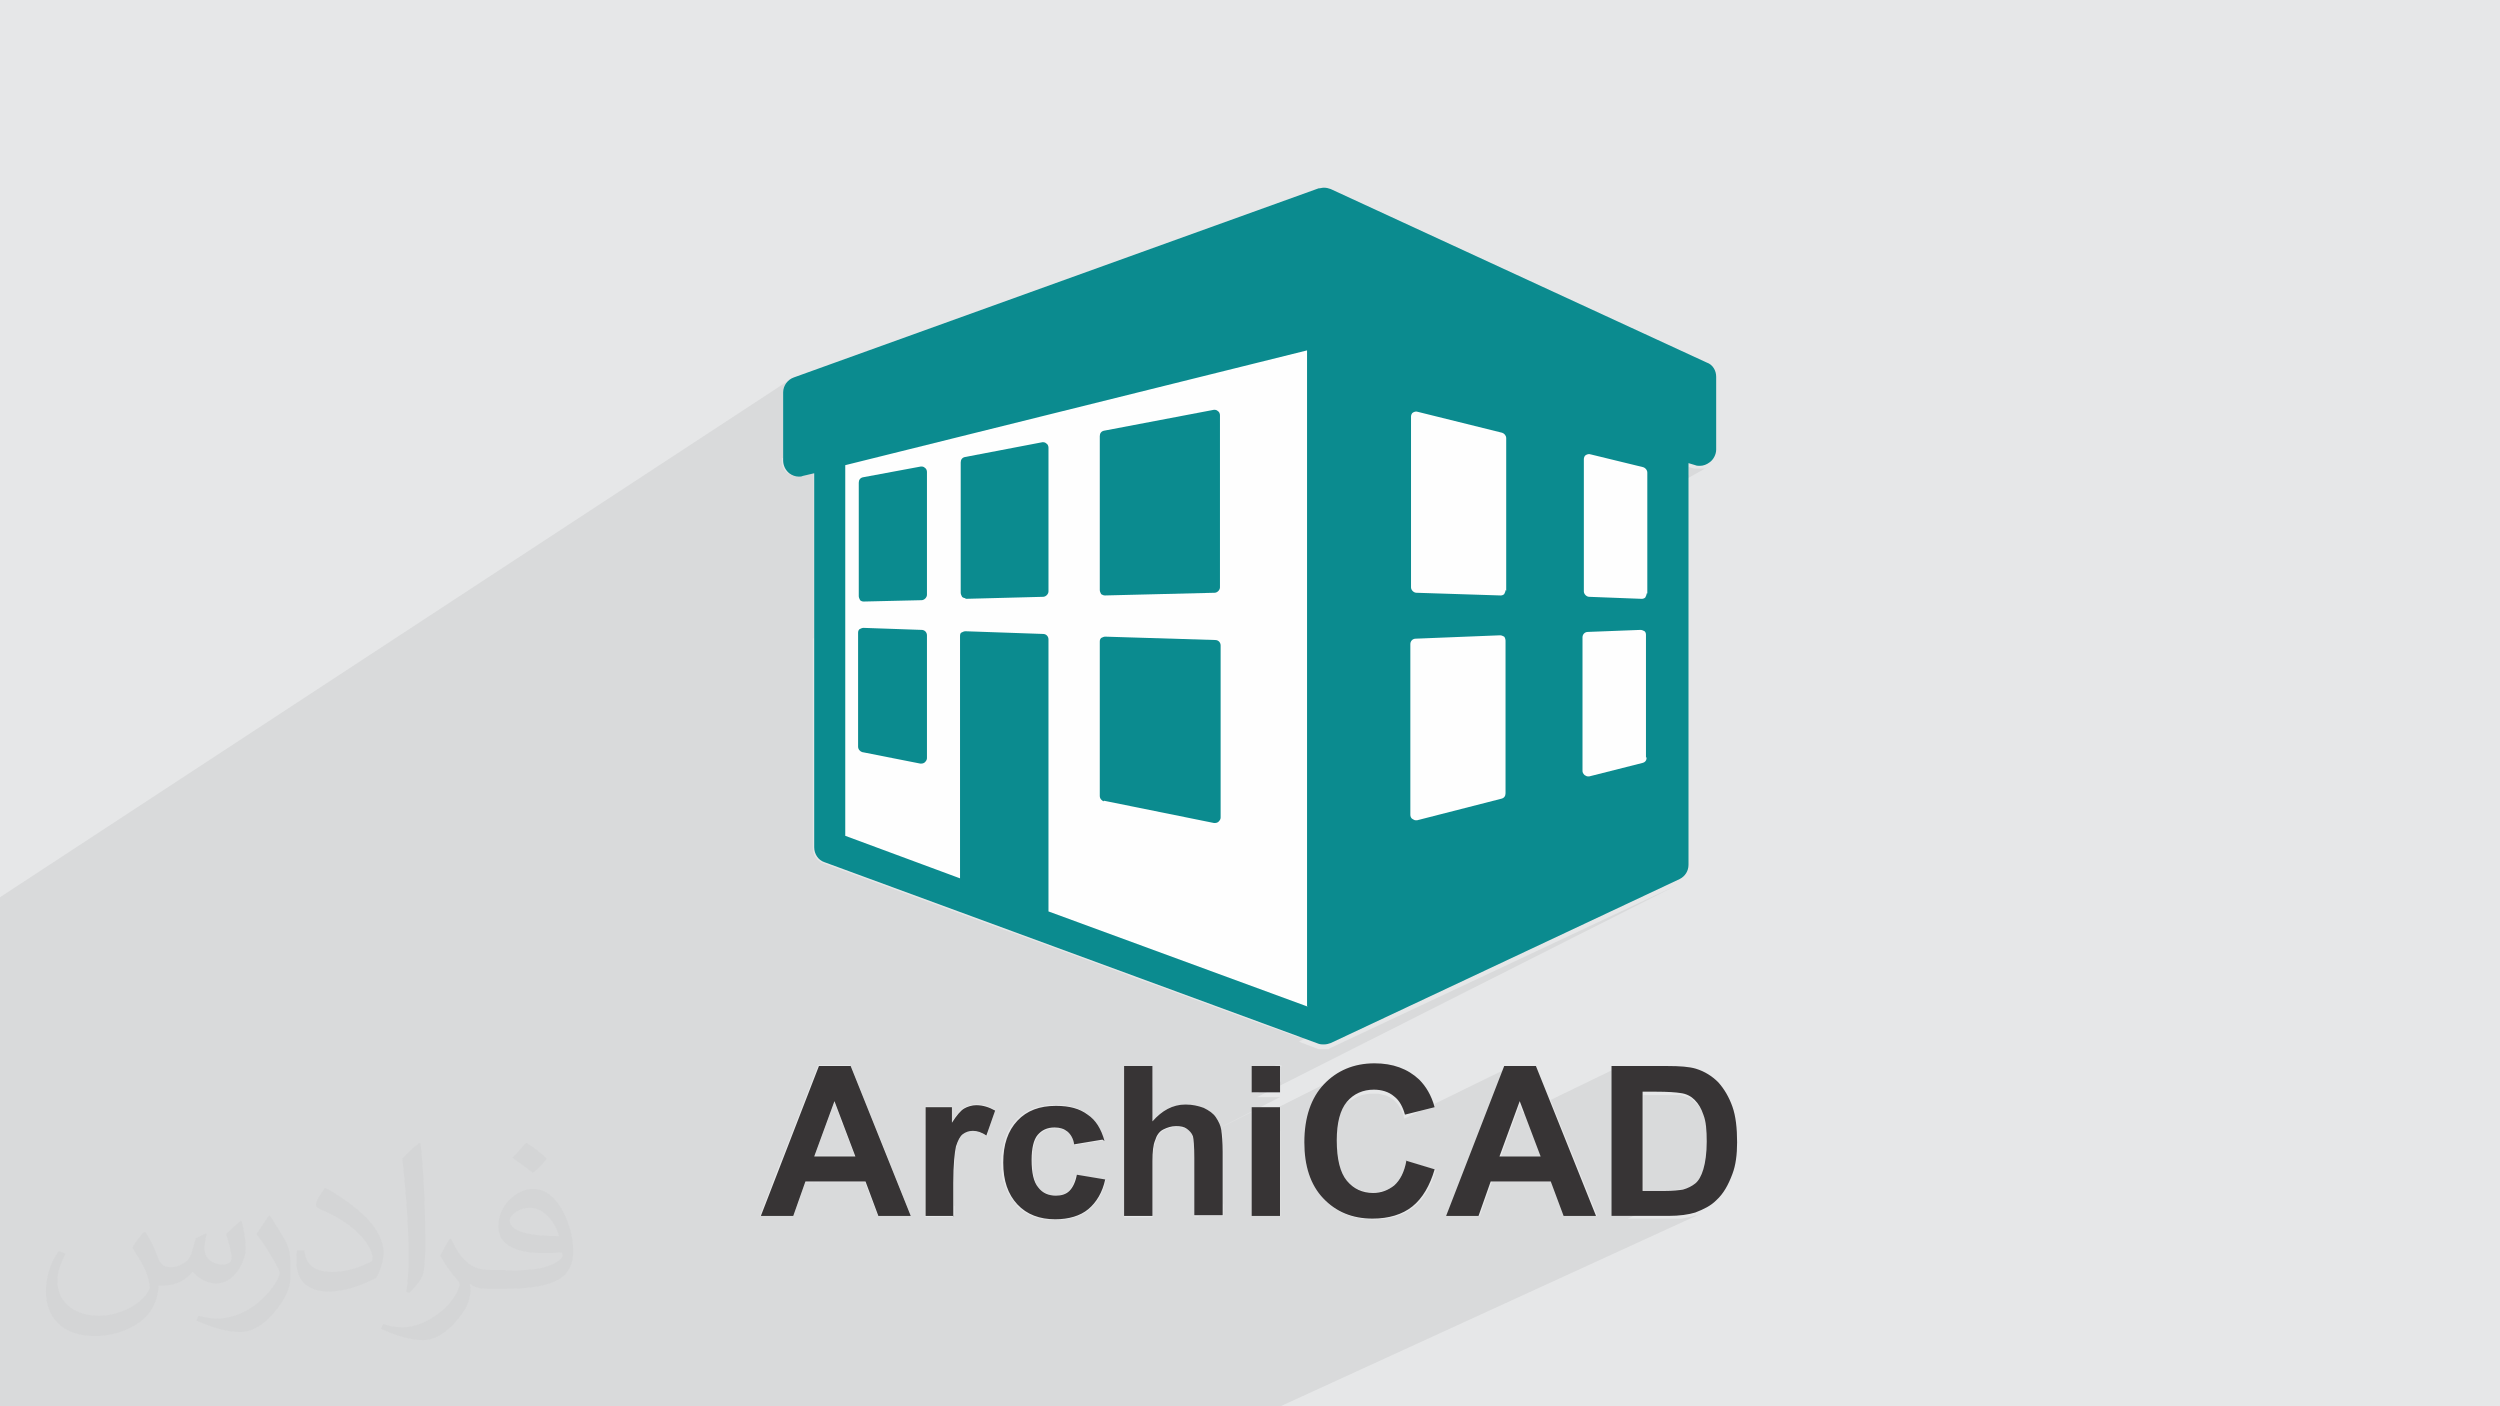 <?xml version="1.0" encoding="UTF-8"?>
<!DOCTYPE svg PUBLIC "-//W3C//DTD SVG 1.1//EN" "http://www.w3.org/Graphics/SVG/1.1/DTD/svg11.dtd">
<!-- Creator: CorelDRAW 2017 -->
<svg xmlns="http://www.w3.org/2000/svg" xml:space="preserve" width="3.703in" height="2.083in" version="1.1" style="shape-rendering:geometricPrecision; text-rendering:geometricPrecision; image-rendering:optimizeQuality; fill-rule:evenodd; clip-rule:evenodd"
viewBox="0 0 3703 2083"
 xmlns:xlink="http://www.w3.org/1999/xlink">
 <defs>
  <style type="text/css">
   <![CDATA[
    .fil3 {fill:#FEFEFE}
    .fil5 {fill:#0B8B8F}
    .fil0 {fill:#E6E7E8}
    .fil4 {fill:#373435;fill-rule:nonzero}
    .fil2 {fill:#373435;fill-opacity:0.031}
    .fil1 {fill:#373435;fill-opacity:0.078}
   ]]>
  </style>
 </defs>
 <g id="Layer_x0020_1">
  <polygon class="fil0" points="0,0 3704,0 3704,2083 0,2083 "/>
  <path class="fil1" d="M0 1340l0 -11 1169 -766 -3 2 -2 3 -2 3 -1 3 -1 4 0 4 0 97 74 -48 -3 72 21 -14 0 32 22 -14 1 -1 1 0 86 -16 1 0 1 0 1 0 1 0 1 0 1 0 1 0 1 1 1 1 1 1 0 1 0 1 0 1 0 1 0 1 0 1 0 14 54 -34 1 -1 1 0 115 -22 1 0 1 0 1 0 1 0 1 0 1 0 1 0 1 1 1 1 1 1 0 1 0 1 0 1 0 1 0 1 0 1 0 24 79 -49 1 -1 1 0 105 -20 311 -190 0 7 -1 9 -1 10 -1 10 -1 10 -2 10 -2 8 -2 6 -8 22 -7 24 -6 26 -6 28 -5 29 -4 30 -1 6 89 -53 -1 1 -1 1 -1 1 -1 1 0 1 0 1 0 1 0 1 0 1 0 205 260 -149 -1 1 -1 1 -1 1 -1 1 0 1 0 1 0 1 0 1 0 1 0 93 155 -87 10 3 1 0 1 0 1 0 1 0 1 0 1 0 1 0 1 0 2 0 2 0 2 0 2 0 2 -1 2 -1 -183 103 0 86 0 2 0 1 1 1 1 1 1 1 1 1 1 0 2 0 78 3 0 0 0 0 0 0 0 0 1 0 1 0 1 0 1 0 1 0 -346 189 0 4 261 -142 -1 1 -1 1 -1 1 -1 1 0 1 0 2 0 198 0 1 0 1 0 1 0 1 0 1 1 1 1 1 1 1 1 0 1 0 1 0 1 0 1 0 1 0 1 0 1 0 0 0 0 0 0 0 0 0 0 0 0 0 0 0 0 0 79 -20 1 0 -334 175 13 11 15 10 16 7 17 3 13 1 15 0 16 -1 17 -3 18 -4 19 -6 20 -8 20 -10 -392 202 43 15 -30 16 29 11 1 0 1 0 1 0 1 0 1 0 1 0 1 0 1 0 1 0 1 0 1 0 1 0 1 0 1 0 1 0 1 -1 517 -243 -624 315 34 0 -130 66 0 0 0 0 88 -44 0 13 131 -66 -9 5 -8 6 -7 7 -7 8 -6 9 -5 10 -4 10 -3 11 0 2 76 -38 5 -2 5 -1 6 -1 6 0 4 0 4 0 4 1 4 1 4 1 4 2 3 2 3 2 3 3 3 3 2 3 2 3 2 4 2 4 1 4 1 4 2 -1 145 -71 -30 78 54 -26 5 12 132 -64 0 59 45 -22 20 0 7 0 6 0 5 0 5 0 4 0 4 0 3 0 3 0 3 1 3 1 3 1 3 1 3 1 2 2 2 2 2 2 2 2 2 2 2 2 2 3 2 3 1 3 1 3 1 3 1 4 1 4 1 4 1 5 0 5 0 6 0 6 0 6 0 6 0 6 0 6 0 5 -1 5 -1 5 -1 4 -1 4 -1 4 -1 3 -1 3 -1 3 -2 3 -2 2 -2 2 -2 2 -2 2 -2 1 -2 1 -2 1 -2 1 -91 42 63 0 6 0 6 0 5 0 5 -1 5 -1 4 -1 4 -1 4 -1 5 -2 5 -2 -633 290 -88 0 -20 0 -23 0 -46 0 -119 0 0 0 -45 0 -38 0 -4 0 -28 0 -19 0 -71 0 -41 0 -15 0 -12 0 -4 0 -40 0 -41 0 -13 0 -20 0 -1 0 -6 0 -58 0 -40 0 -19 0 -50 0 -31 0 -23 0 -1 0 -23 0 -8 0 -7 0 -19 0 -1 0 -4 0 -5 0 -10 0 -19 0 -12 0 0 0 -6 0 -2 0 -5 0 -20 0 -13 0 -21 0 -11 0 -2 0 -32 0 -1 0 -59 0 -5 0 -8 0 -29 0 -8 0 -10 0 -19 0 0 0 -6 0 -19 0 -1 0 -7 0 -1 0 -7 0 -9 0 -3 0 0 0 -28 0 -8 0 0 0 -7 0 0 0 -48 0 -1 0 -7 0 -12 0 -56 0 -108 0 -26 0 -7 0 -29 0 0 0 -7 0 0 0 -148 0 -7 0 -33 0 -30 0 0 -90 0 -10 0 -3 0 -18 0 -5 0 -5 0 -26 0 0 0 0 0 -4 0 0 0 -23 0 -1 0 -36 0 -10 0 -46 0 -4 0 -12 0 -1 0 -24 0 -11 0 -38 0 -4 0 -1 0 -5 0 -1 0 0 0 -5 0 -20 0 -37 0 -1 0 -21 0 -7 0 -5 0 -42 0 -1 0 -12 0 -7 0 -5 0 -32 0 -1 0 -28 0 -16 0 -6 0 -3 0 -13 0 -21 0 -3 0 -85zm2439 -461l0 0zm0 243l0 0z"/>
  <g id="_1462378009536">
   <g>
    <polygon class="fil0" points="1958,1091 1482,1354 1288,1285 1960,901 "/>
    <polygon class="fil0" points="1960,901 1288,1285 1283,1283 1960,897 "/>
    <polygon class="fil0" points="1961,693 1216,1134 1216,1130 1961,689 "/>
    <polygon class="fil0" points="1959,991 1379,1317 1387,1320 1959,999 "/>
    <polygon class="fil0" points="1959,999 1387,1320 1392,1322 1959,1004 "/>
    <polygon class="fil0" points="1959,1004 1392,1322 1396,1323 1959,1007 "/>
    <polygon class="fil0" points="1551,1378 1957,1156 1956,1348 1759,1452 "/>
    <polygon class="fil0" points="1729,1441 1956,1321 1956,1321 1729,1441 "/>
    <polygon class="fil0" points="1696,1430 1956,1291 1956,1292 1697,1430 "/>
    <polygon class="fil0" points="1691,1428 1956,1287 1956,1291 1696,1430 "/>
    <polygon class="fil0" points="1683,1425 1956,1279 1956,1287 1691,1428 "/>
    <polygon class="fil0" points="1697,1430 1956,1292 1956,1326 1734,1443 "/>
    <polygon class="fil0" points="1958,1030 1419,1331 1419,1331 1958,1030 "/>
    <polygon class="fil0" points="1958,1030 1419,1331 1344,1305 1959,956 "/>
    <polygon class="fil0" points="1412,1329 1959,1023 1959,1028 1417,1331 "/>
    <polygon class="fil0" points="1959,956 1344,1305 1331,1300 1959,944 "/>
    <polygon class="fil0" points="1961,689 1216,1130 1216,1130 1961,689 "/>
    <polygon class="fil0" points="1547,1377 1957,1152 1957,1156 1551,1378 "/>
    <polygon class="fil0" points="1795,1465 1956,1380 1956,1381 1795,1465 "/>
    <polygon class="fil0" points="1772,1456 1956,1359 1956,1360 1772,1457 "/>
    <polygon class="fil0" points="1767,1455 1956,1355 1956,1359 1772,1456 "/>
    <polygon class="fil0" points="1759,1452 1956,1348 1956,1355 1767,1455 "/>
    <polygon class="fil0" points="1734,1443 1956,1326 1956,1326 1734,1443 "/>
    <polygon class="fil0" points="1958,1148 1542,1375 1541,1375 1958,1147 "/>
    <polygon class="fil0" points="1772,1457 1956,1360 1956,1380 1795,1465 "/>
    <polygon class="fil0" points="1958,1147 1541,1375 1541,1374 1958,1146 "/>
    <polygon class="fil0" points="1958,1102 1494,1358 1482,1354 1958,1091 "/>
    <polygon class="fil0" points="1958,1031 1420,1332 1419,1331 1958,1030 "/>
    <polygon class="fil0" points="1958,1146 1541,1374 1494,1358 1958,1102 "/>
    <polygon class="fil0" points="1960,897 1283,1283 1283,1283 1960,897 "/>
    <polygon class="fil0" points="1959,944 1331,1300 1211,1258 1216,1134 1961,693 "/>
    <polygon class="fil0" points="1417,1331 1959,1028 1956,1279 1683,1425 "/>
    <polygon class="fil0" points="1223,935 1939,496 1963,499 1955,1484 1911,1506 1211,1258 "/>
    <polygon class="fil0" points="1521,1368 1808,1211 1808,1211 1807,1212 1807,1213 1807,1214 1806,1215 1806,1215 1805,1216 1805,1217 1526,1369 "/>
    <polygon class="fil0" points="1222,971 1808,615 1808,870 1213,1217 "/>
    <polygon class="fil0" points="1216,1135 1546,939 1548,940 1549,940 1550,941 1551,942 1552,943 1553,944 1553,946 1554,947 1215,1147 "/>
    <polygon class="fil0" points="1254,1273 1808,955 1808,1211 1521,1368 "/>
    <polygon class="fil0" points="1242,1269 1800,947 1802,948 1803,948 1804,949 1805,950 1806,951 1807,952 1808,954 1808,955 1254,1273 "/>
    <polygon class="fil0" points="1213,1217 1808,870 1807,872 1807,873 1806,874 1805,876 1804,877 1212,1221 "/>
    <polygon class="fil0" points="1214,1189 1632,943 1633,943 1634,943 1634,942 1635,942 1636,942 1637,942 1214,1190 "/>
    <polygon class="fil0" points="1222,964 1805,609 1805,609 1806,610 1806,611 1807,611 1807,612 1807,613 1808,614 1808,615 1222,971 "/>
    <polygon class="fil0" points="1526,1369 1805,1217 1804,1217 1804,1217 1526,1369 "/>
    <polygon class="fil0" points="1222,958 1798,607 1799,607 1800,607 1801,607 1802,607 1803,607 1803,608 1804,608 1805,609 1222,964 "/>
    <polygon class="fil0" points="1522,1368 1554,1350 1937,1491 1910,1505 "/>
    <polygon class="fil0" points="1226,859 1551,658 1551,658 1552,659 1552,660 1553,660 1553,661 1553,662 1554,663 1554,664 1225,867 "/>
    <polygon class="fil0" points="1214,1190 1637,942 1800,947 1242,1269 1211,1258 "/>
    <polygon class="fil0" points="1215,1147 1554,947 1554,1350 1522,1368 1211,1258 "/>
    <polygon class="fil0" points="1225,892 1635,639 1798,607 1222,958 "/>
    <polygon class="fil0" points="1217,1260 1252,1239 1423,1302 1389,1321 "/>
    <polygon class="fil0" points="1212,1221 1369,1130 1369,1130 1368,1130 1212,1221 "/>
    <polygon class="fil0" points="1226,853 1544,656 1545,656 1546,656 1547,656 1548,656 1549,656 1549,657 1550,657 1551,658 1226,859 "/>
    <polygon class="fil0" points="1228,804 1429,678 1544,656 1226,853 "/>
    <polygon class="fil0" points="1229,781 1369,693 1370,693 1371,694 1371,695 1372,695 1372,696 1372,697 1372,698 1372,699 1228,789 "/>
    <polygon class="fil0" points="1229,775 1363,691 1364,691 1365,691 1366,691 1366,691 1367,691 1368,692 1369,692 1369,693 1229,781 "/>
    <polygon class="fil0" points="1230,737 1277,707 1363,691 1229,775 "/>
    <polygon class="fil0" points="1230,736 1275,708 1276,708 1277,707 1230,737 "/>
    <polygon class="fil0" points="1225,891 1632,640 1634,639 1635,639 1225,892 "/>
    <polygon class="fil0" points="1225,867 1554,664 1554,876 1218,1077 "/>
    <polygon class="fil0" points="1228,803 1426,679 1428,679 1429,678 1228,804 "/>
    <polygon class="fil0" points="1228,789 1372,699 1372,881 1222,972 "/>
    <polygon class="fil0" points="1222,972 1372,881 1372,882 1372,884 1371,885 1370,886 1369,887 1221,977 "/>
    <polygon class="fil0" points="1222,964 1275,932 1275,932 1276,931 1277,931 1277,931 1278,931 1279,931 1222,966 "/>
    <polygon class="fil0" points="1213,1217 1372,1124 1372,1124 1372,1125 1372,1126 1372,1127 1371,1128 1371,1128 1370,1129 1369,1130 1212,1221 "/>
    <polygon class="fil0" points="1220,1021 1365,934 1366,934 1368,934 1369,935 1370,936 1371,937 1372,938 1372,940 1372,941 1219,1034 "/>
    <polygon class="fil0" points="1222,966 1279,931 1365,934 1220,1021 "/>
    <polygon class="fil0" points="1218,1061 1426,937 1427,936 1428,936 1428,936 1429,936 1430,936 1431,936 1218,1063 "/>
    <polygon class="fil0" points="1218,1077 1554,876 1553,878 1553,879 1552,881 1551,882 1550,883 1218,1081 "/>
    <polygon class="fil0" points="1218,1063 1431,936 1546,939 1216,1135 "/>
    <polygon class="fil0" points="1219,1034 1372,941 1372,1124 1213,1217 "/>
    <polygon class="fil0" points="1231,703 1253,690 1252,1239 1217,1260 1211,1258 "/>
   </g>
   <g>
    <path class="fil0" d="M2346 876l-338 187c-9,-57 -14,-119 -15,-181l353 -202 0 196z"/>
    <polygon class="fil0" points="2346,681 1993,882 1993,878 2349,674 2348,675 2347,676 2347,676 2346,677 2346,678 2346,679 2346,680 "/>
    <polygon class="fil0" points="2089,618 2003,669 2004,664 2092,611 2092,612 2091,613 2091,613 2090,614 2090,615 2090,616 2089,617 "/>
    <path class="fil0" d="M2460 709l-463 260 1 8 465 -261c-1,-2 -2,-5 -3,-7z"/>
    <line class="fil0" x1="2231" y1="874" x2="2231" y2= "874" />
    <polygon class="fil0" points="2463,716 1997,978 1998,982 2465,720 "/>
    <polygon class="fil0" points="2465,720 1998,982 1998,985 2466,723 "/>
    <path class="fil0" d="M2019 1123l327 -178 0 198 -264 139c-28,-38 -48,-94 -63,-159z"/>
    <polygon class="fil0" points="2069,1261 2231,1176 2231,1176 2069,1261 "/>
    <polygon class="fil0" points="2056,1238 2097,1216 2098,1216 2098,1216 2098,1216 2098,1216 2098,1216 2099,1215 2099,1215 2099,1215 2056,1238 "/>
    <polygon class="fil0" points="2055,1234 2092,1214 2093,1214 2094,1215 2094,1215 2095,1215 2095,1215 2096,1216 2097,1216 2097,1216 2056,1238 "/>
    <polygon class="fil0" points="2052,1228 2089,1208 2090,1209 2090,1210 2090,1210 2090,1211 2091,1212 2091,1213 2092,1213 2092,1214 2055,1234 "/>
    <path class="fil0" d="M2056 1238l43 -23 125 -32 -154 82c-5,-8 -10,-17 -14,-27z"/>
    <polygon class="fil0" points="2223,882 2000,1006 2000,1006 2222,882 2222,882 2223,882 2223,882 "/>
    <path class="fil0" d="M2222 882l-222 124c-2,-23 -4,-46 -6,-70l102 -58 125 4z"/>
    <polygon class="fil0" points="2000,1000 2094,948 2093,948 2092,949 2091,951 2090,952 2090,953 2089,955 2000,1005 "/>
    <polygon class="fil0" points="2097,878 1995,936 1994,925 2089,870 2090,872 2090,873 2091,875 2092,876 2093,877 2094,878 2095,878 "/>
    <polygon class="fil0" points="2092,611 2004,664 2004,664 2093,611 "/>
    <polygon class="fil0" points="2018,1119 2350,937 2349,938 2348,939 2347,940 2346,941 2346,943 2346,944 2019,1123 "/>
    <polygon class="fil0" points="2101,1304 2434,1130 2435,1129 2101,1304 "/>
    <line class="fil0" x1="2440" y1="1122" x2="2440" y2= "1122" />
    <polygon class="fil0" points="2088,1290 2353,1150 2354,1150 2354,1150 2354,1150 2354,1150 2355,1150 2355,1150 2355,1150 2355,1150 2088,1290 "/>
    <polygon class="fil0" points="2086,1287 2349,1148 2349,1149 2350,1149 2350,1149 2351,1150 2351,1150 2352,1150 2353,1150 2353,1150 2088,1290 "/>
    <path class="fil0" d="M2082 1281l264 -139 0 1 0 1 0 1 0 1 0 1 1 1 1 1 1 1 -263 138c-1,-2 -3,-4 -4,-5z"/>
    <polygon class="fil0" points="2071,1265 2225,1183 2226,1183 2071,1265 "/>
    <polygon class="fil0" points="2435,886 2017,1115 2017,1114 2432,887 2433,887 2433,887 2434,887 2435,886 "/>
    <path class="fil0" d="M2088 1290l267 -140 79 -20 -333 174c-4,-4 -9,-9 -13,-14z"/>
    <polygon class="fil0" points="2432,887 2017,1114 2017,1114 2432,887 2432,887 2432,887 2432,887 "/>
    <line class="fil0" x1="2440" y1="879" x2="2440" y2= "879" />
    <polygon class="fil0" points="2353,884 2009,1074 2008,1063 2346,876 2346,878 2346,879 2347,881 2348,882 2349,883 2350,884 2352,884 "/>
    <polygon class="fil0" points="2226,881 2000,1008 2000,1006 2223,882 2223,882 2224,882 2225,882 2226,882 "/>
    <path class="fil0" d="M2432 887l-415 227c-3,-13 -5,-26 -8,-40l344 -190 78 3z"/>
    <polygon class="fil0" points="2349,674 1993,878 1993,878 2349,674 "/>
    <path class="fil0" d="M2089 870l-95 54c-4,-87 -1,-177 9,-256l86 -51 0 253z"/>
    <path class="fil0" d="M2000 1005l89 -50 0 253 -38 20c-26,-59 -43,-138 -52,-223z"/>
    <path class="fil0" d="M2041 498l-8 22c2,-8 5,-15 8,-22zm-8 22l-7 24c2,-8 5,-17 7,-24zm-7 24l-6 26c2,-9 4,-18 6,-26zm-6 26l-6 28c2,-9 4,-19 6,-28zm-6 28l-5 29c2,-10 3,-20 5,-29zm-5 29l-4 30c1,-10 3,-20 4,-30zm-4 30l-4 32c1,-11 2,-21 4,-32zm-4 32l-3 32c1,-11 2,-22 3,-32zm-3 32l-2 33c1,-11 1,-22 2,-33zm-2 33l-2 34c0,-11 1,-23 2,-34zm-2 34l-1 34c0,-11 1,-23 1,-34zm-1 34l0 35c0,-12 0,-23 0,-35zm0 35l1 35c0,-12 0,-23 -1,-35zm1 35l1 34c-1,-11 -1,-23 -1,-34zm1 34l2 34c-1,-11 -2,-23 -2,-34zm2 34l3 34c-1,-11 -2,-22 -3,-34zm3 34l4 33c-1,-11 -3,-22 -4,-33zm4 33l4 32c-2,-11 -3,-21 -4,-32zm4 32l5 31c-2,-10 -4,-21 -5,-31zm5 31l6 30c-2,-10 -4,-20 -6,-30zm6 30l7 29c-2,-9 -5,-19 -7,-29zm7 29l8 28c-3,-9 -5,-18 -8,-28zm8 28l9 26c-3,-8 -6,-17 -9,-26zm9 26l10 24c-3,-8 -7,-16 -10,-24zm10 24l11 22c-4,-7 -7,-14 -11,-22zm11 22l12 20c-4,-6 -8,-13 -12,-20zm12 20l12 18c-4,-5 -8,-11 -12,-18zm12 18l13 15c-5,-5 -9,-10 -13,-15zm13 15l14 12c-5,-4 -10,-8 -14,-12zm14 12l15 10c-5,-3 -10,-6 -15,-10zm15 10l16 7c-6,-2 -11,-4 -16,-7zm16 7l17 3c-6,-1 -12,-2 -17,-3zm17 3l13 1c-5,0 -9,0 -13,-1zm13 1l15 0c-5,0 -10,0 -15,0zm15 0l16 -1c-6,1 -11,1 -16,1zm16 -1l17 -3c-6,1 -12,2 -17,3zm17 -3l18 -4c-6,2 -12,3 -18,4zm18 -4l19 -6c-7,2 -13,4 -19,6zm19 -6l20 -8c-7,3 -13,5 -20,8zm20 -8l20 -10c-7,4 -14,7 -20,10z"/>
   </g>
   <g>
    <path class="fil0" d="M1402 1640l-31 16 0 -16 31 0zm-97 51l-39 20 -30 -81 -30 82 57 0 -129 68 78 -202 47 0 45 112z"/>
    <path class="fil0" d="M1500 1777l37 -19 0 0c1,1 2,2 3,3l-37 19c-1,-1 -2,-2 -3,-4zm165 -84l108 -55c2,1 5,1 7,2l-115 58 0 -5zm190 -97l35 -18 8 0 0 2 -42 22 0 -6z"/>
    <path class="fil0" d="M1503 1781l37 -19c1,1 1,1 2,2l-38 19 -2 -2zm162 -82l115 -58 3 1 -118 60 0 -3zm190 -96l42 -22 0 3 -42 22 0 -3z"/>
    <path class="fil0" d="M1505 1783l38 -19c6,4 12,7 20,7l-45 23c-4,-3 -9,-6 -12,-10l0 0zm160 -81l118 -60 1 0c6,3 10,6 14,9l-41 21c-4,-2 -8,-3 -14,-3 -7,0 -13,2 -19,5 -6,3 -10,9 -12,16 -1,2 -1,4 -2,6l-45 23 0 -17zm190 -96l42 -22 0 18 -34 17 -8 0 0 -13zm-239 139l-28 14c3,-5 5,-11 6,-18l22 4z"/>
    <path class="fil0" d="M1146 1751l71 -37 0 0 -71 37 0 0zm112 -60l38 -20 0 0 -38 20 0 0z"/>
    <path class="fil0" d="M1160 1715l56 -30 0 1 -56 30 0 -1zm90 -48l38 -20 0 1 -38 20 0 -1z"/>
    <path class="fil0" d="M1162 1711l56 -30 -2 5 -56 30 2 -5zm87 -46l38 -20 1 3 -38 20 -1 -3z"/>
    <path class="fil0" d="M1165 1702l56 -30 -3 9 -56 30 3 -9zm81 -43l37 -20 2 6 -38 20 -2 -6z"/>
    <path class="fil0" d="M1159 1716l56 -30 -10 27 18 0 -80 42 15 -39zm91 -48l38 -20 10 26 -38 20 -10 -26z"/>
    <path class="fil0" d="M1153 1801l26 -14 0 0 -25 13 0 0zm96 -51l65 -34 0 0 -65 34 0 0zm121 -64l92 -48 0 0 -92 48 0 0z"/>
    <path class="fil0" d="M1129 1795l59 -31 0 1 -59 31 0 -1zm83 -44l96 -51 0 1 -95 50 -1 0zm158 -83l39 -21 0 1 -39 21 0 -1z"/>
    <path class="fil0" d="M1131 1790l58 -31 -2 5 -59 31 2 -5zm75 -39l102 -54 1 3 -96 51 -7 0zm165 -87l39 -21 0 4 -39 21 0 -4z"/>
    <path class="fil0" d="M1134 1781l129 -68 3 0 -1 -2 39 -20 2 6 -102 54 -13 0 -3 8 -58 31 3 -9zm237 -125l31 -16 8 0 0 3 -39 21 0 -7z"/>
    <path class="fil0" d="M1144 1756l80 -42 0 0 -81 43 0 0zm116 -61l38 -20 0 0 -38 20 0 0z"/>
    <path class="fil0" d="M1129 1795l59 -31 -8 23 -26 14 -27 0 2 -6zm85 -45l95 -50 6 16 -65 34 -36 0zm157 -83l39 -21 0 16c7,-11 13,-18 18,-21 5,-3 12,-5 18,-5 5,0 10,1 16,2l-92 48 0 -19z"/>
    <polygon class="fil0" points="1284,1638 1246,1658 1236,1631 1221,1672 1165,1702 1213,1579 1260,1579 "/>
    <path class="fil0" d="M1707 1611l-42 22 0 -53 42 0 0 32zm-90 46l-36 19c-5,-4 -11,-6 -18,-6 -11,0 -19,4 -25,11 -4,5 -7,12 -8,21l-45 23 0 -4c0,-27 7,-47 21,-62 14,-15 33,-22 57,-22 20,0 35,4 47,13 3,2 6,5 9,8zm-204 105l-42 22 0 -144 39 0 0 23c7,-11 13,-18 18,-21 5,-3 12,-5 18,-5 10,0 19,3 28,8l-13 37c-7,-5 -14,-7 -20,-7 -6,0 -11,2 -15,5 -4,3 -7,9 -10,18 -2,9 -4,27 -4,54l0 10zm-66 34l-10 5 -36 0 -19 -51 -89 0 -18 51 -48 0 86 -222 47 0 87 217zm-80 -83l-31 -82 -30 82 61 0z"/>
    <path class="fil0" d="M1707 1609l-42 22 0 -52 42 0 0 30zm-91 47l-36 19c-5,-3 -11,-5 -17,-5 -11,0 -19,4 -25,11 -4,5 -7,11 -8,20l-45 23 0 -3c0,-27 7,-47 21,-62 14,-15 33,-22 57,-22 20,0 35,4 47,13 3,2 5,4 8,7zm-203 104l-42 22 0 -143 39 0 0 23c7,-11 13,-18 18,-21 5,-3 12,-5 18,-5 10,0 19,3 28,8l-13 37c-7,-5 -14,-7 -20,-7 -6,0 -11,2 -15,5 -4,3 -7,9 -10,18 -2,9 -4,27 -4,54l0 9zm-67 34l-12 6 -34 0 -19 -51 -89 0 -18 51 -48 0 86 -222 47 0 86 216zm-80 -82l-31 -82 -30 82 61 0z"/>
    <path class="fil0" d="M1349 1801l-48 0 -19 -51 -89 0 -18 51 -48 0 86 -222 47 0 89 222zm358 -154l-42 22 0 -90 42 0 0 68zm-75 38l-8 4 -33 6c-1,-8 -5,-15 -10,-19 -5,-4 -11,-6 -19,-6 -11,0 -19,4 -25,11 -6,7 -9,20 -9,37 0,8 1,14 2,20l-39 20c-4,-11 -6,-23 -6,-37 0,-27 7,-47 21,-62 14,-15 33,-22 57,-22 20,0 35,4 47,13 11,8 19,20 24,36zm-219 112l-8 4 -35 0 0 -161 39 0 0 23c7,-11 13,-18 18,-21 5,-3 12,-5 18,-5 10,0 19,3 28,8l-13 37c-7,-5 -14,-7 -20,-7 -6,0 -11,2 -15,5 -4,3 -7,9 -10,18 -2,9 -4,27 -4,54l0 46zm-146 -84l-31 -82 -30 82 61 0z"/>
    <path class="fil0" d="M1349 1801l-48 0 -19 -51 -89 0 -18 51 -48 0 86 -222 47 0 89 222zm541 -222l-35 18 0 -18 35 0zm-117 59l-108 55 0 -114 42 0 0 82c14,-16 30,-25 49,-25 6,0 11,1 16,2zm-236 120l-37 19c-11,-14 -16,-33 -16,-56 0,-27 7,-47 21,-62 14,-15 33,-22 57,-22 20,0 35,4 47,13 12,8 20,21 25,39l-42 7c-1,-8 -5,-15 -10,-19 -5,-4 -11,-6 -19,-6 -11,0 -19,4 -25,11 -6,7 -9,20 -9,37 0,19 3,32 9,40zm-270 -45l-31 -82 -30 82 61 0zm146 88l-42 0 0 -161 39 0 0 23c7,-11 13,-18 18,-21 5,-3 12,-5 18,-5 10,0 19,3 28,8l-13 37c-7,-5 -14,-7 -20,-7 -6,0 -11,2 -15,5 -4,3 -7,9 -10,18 -2,9 -4,27 -4,54l0 50z"/>
    <path class="fil0" d="M1492 1764l38 -20c2,6 4,11 7,14 5,6 11,10 18,11l-42 21c-3,-2 -6,-5 -9,-8 -5,-6 -9,-12 -13,-19zm173 -88l42 -22 0 7c14,-16 30,-25 49,-25 10,0 19,2 27,5 4,2 8,4 11,7l-43 22c-3,-1 -6,-1 -9,-1 -7,0 -13,2 -19,5 -6,3 -10,9 -12,16l0 1 -46 23 0 -39zm-55 67l-20 10c1,-4 3,-8 4,-13l16 3z"/>
    <path class="fil0" d="M1492 1764l38 -20c1,2 1,4 2,6l-37 19c-1,-2 -2,-4 -3,-5zm173 -88l42 -22 0 7 -42 22 0 -7zm65 -33l-6 3c2,-1 4,-2 5,-3l1 0zm-6 3l-6 4c2,-2 4,-3 6,-4zm-6 4l-6 5c2,-2 4,-3 6,-5zm-6 5l-5 6c2,-2 3,-4 5,-6z"/>
    <path class="fil0" d="M1514 1791l42 -21c2,0 5,1 7,1 8,0 15,-2 20,-7 3,-3 5,-6 7,-11l20 -10 26 4 -1 4 -100 51c-7,-2 -14,-6 -20,-10zm151 -76l46 -23c-2,6 -3,13 -3,23l-43 21 0 -21zm87 -44l43 -22c3,2 5,5 7,7 2,3 3,5 5,8l-39 20c-2,-5 -5,-8 -9,-11 -2,-1 -4,-2 -6,-3z"/>
    <path class="fil0" d="M2041 1805l67 -32c-4,6 -9,10 -14,14 -14,11 -32,17 -53,18zm123 -59l68 -33 51 0 -8 -21 39 -19 51 127 -48 0 -19 -51 -89 0 -18 51 -48 0 22 -55zm225 -108l45 -22 0 147 33 0c12,0 21,-1 27,-2 3,-1 5,-2 8,-3l-91 42 -22 0 0 -163z"/>
    <path class="fil0" d="M1665 1791l42 -21 0 31 -42 0 0 -10zm104 -52l42 -21 0 66 -36 18 -6 0 0 -62zm86 -43l42 -21 0 66 -42 21 0 -66zm82 -41l72 -36c-5,3 -10,7 -14,11 -10,12 -15,31 -15,57 0,4 0,8 0,12l-44 22c-2,-9 -3,-20 -3,-30 0,-13 1,-25 4,-36z"/>
    <path class="fil0" d="M1970 1782l42 -20c7,3 14,5 22,5 12,0 22,-4 31,-11 7,-6 12,-15 16,-27l12 -6 34 10c-7,24 -18,43 -33,55 -15,12 -35,18 -59,18 -26,0 -47,-8 -65,-23zm222 -108l54 -26 -24 65 61 0 -26 -70 38 -18 71 176 -48 0 -19 -51 -89 0 -18 51 -48 0 49 -127z"/>
    <path class="fil0" d="M1960 1773l39 -19c9,9 21,13 35,13 12,0 22,-4 31,-11 9,-8 15,-20 18,-36l43 13c-7,24 -18,43 -33,55 -15,12 -35,18 -59,18 -30,0 -54,-10 -73,-30l-2 -2zm239 -116l54 -26 -30 82 61 0 -130 62 46 -118z"/>
    <polygon class="fil0" points="2152,1778 2209,1751 2190,1801 2143,1801 "/>
    <path class="fil0" d="M1777 1801l35 -17 0 17 -35 0zm78 -38l42 -21 0 59 -42 0 0 -38zm81 -40l44 -21c1,21 6,37 15,47 10,12 23,18 39,18 12,0 22,-4 31,-11 9,-8 15,-20 18,-36l43 13c-7,24 -18,43 -33,55 -15,12 -35,18 -59,18 -30,0 -54,-10 -73,-30 -13,-14 -22,-31 -26,-52zm148 -73l39 -19c1,3 2,6 3,9l-42 10z"/>
    <path class="fil0" d="M1964 1777l40 -20c8,6 18,9 30,9 7,0 14,-1 20,-4l-66 32c-9,-4 -16,-10 -23,-17z"/>
    <path class="fil0" d="M1776 1801l36 -18 0 11 -14 7 -22 0zm79 -39l42 -21 0 11 -42 21 0 -11zm81 -40l44 -22c0,4 1,7 1,11l-42 21c-1,-3 -2,-7 -2,-10z"/>
    <path class="fil0" d="M1552 1805l77 -39c-5,10 -11,18 -19,24 -12,10 -29,15 -50,15 -3,0 -6,0 -9,0zm113 -57l42 -21 0 74 -42 0 0 -53zm104 -52l41 -21c1,7 2,17 2,31l0 94 -42 0 0 -85c0,-8 0,-15 -1,-20zm86 -43l25 -13 17 0 0 161 -42 0 0 -148zm131 -66l-9 5c3,-2 6,-4 9,-5zm-9 5l-8 6c3,-2 5,-4 8,-6zm-8 6l-7 7c2,-3 5,-5 7,-7zm-7 7l-7 8c2,-3 4,-6 7,-8zm-7 8l-6 9c2,-3 4,-6 6,-9zm-6 9l-5 10c1,-3 3,-7 5,-10zm-5 10l-4 10c1,-4 3,-7 4,-10zm-4 10l-3 11c1,-4 2,-8 3,-11zm-3 11l-2 12c1,-4 1,-8 2,-12zm-2 12l-1 13c0,-4 1,-9 1,-13zm-1 13l0 13c0,-5 0,-9 0,-13zm0 13l0 13c0,-4 0,-8 0,-13zm0 13l1 12c-1,-4 -1,-8 -1,-12zm1 12l2 11c-1,-4 -2,-7 -2,-11zm2 11l3 11c-1,-3 -2,-7 -3,-11zm3 11l4 10c-1,-3 -3,-7 -4,-10zm4 10l5 9c-2,-3 -3,-6 -5,-9zm5 9l6 9c-2,-3 -4,-6 -6,-9zm6 9l7 8c-2,-3 -5,-5 -7,-8zm7 8l7 7c-3,-2 -5,-5 -7,-7zm7 7l8 6c-3,-2 -5,-4 -8,-6zm8 6l8 5c-3,-2 -6,-3 -8,-5zm8 5l9 4c-3,-1 -6,-3 -9,-4zm9 4l9 3c-3,-1 -6,-2 -9,-3zm9 3l10 2c-3,-1 -7,-1 -10,-2zm10 2l10 1c-4,0 -7,-1 -10,-1zm10 1l11 0c-4,0 -7,0 -11,0zm11 0l9 0c-3,0 -6,0 -9,0zm9 0l8 -1c-3,0 -5,1 -8,1zm8 -1l8 -1c-3,1 -5,1 -8,1zm8 -1l8 -2c-2,1 -5,1 -8,2zm8 -2l7 -3c-2,1 -5,2 -7,3zm7 -3l7 -3 -3 2 -3 1z"/>
    <path class="fil0" d="M1535 1802l100 -50c-5,17 -13,30 -24,39 -12,10 -29,15 -50,15 -10,0 -18,-1 -26,-4zm130 -66l43 -21 0 6 0 81 -42 0 0 -65zm102 -51l39 -20c1,3 3,7 3,10 1,7 2,18 2,32l0 94 -42 0 0 -85c0,-17 -1,-27 -2,-32z"/>
    <path class="fil0" d="M1506 1785l38 -19c5,3 11,5 19,5 8,0 15,-2 20,-7 5,-5 9,-12 11,-23l1 0 41 7c-4,19 -13,34 -25,44 -12,10 -29,15 -50,15 -23,0 -41,-7 -55,-21zm159 -80l60 -31 -2 1c-6,3 -10,9 -12,16 -3,7 -4,17 -4,31l0 81 -42 0 0 -97z"/>
    <path class="fil0" d="M1290 1774l40 -21 19 48 -48 0 -10 -27zm81 -42l44 -23c-1,10 -2,24 -2,43l0 50 -42 0 0 -69zm129 -67l53 -28c3,0 6,0 9,0 20,0 35,4 47,13 12,8 20,21 25,39l-42 7c-1,-8 -5,-15 -10,-19 -5,-4 -11,-6 -19,-6 -11,0 -19,4 -25,11 -6,7 -9,20 -9,37 0,19 3,33 10,41 6,8 15,12 26,12 8,0 15,-2 20,-7 5,-5 9,-13 11,-24l42 7c-4,19 -13,34 -25,44 -12,10 -29,15 -50,15 -23,0 -42,-7 -56,-22 -14,-15 -21,-35 -21,-62 0,-23 5,-42 16,-56z"/>
    <path class="fil0" d="M1506 1784l38 -19c5,4 12,6 19,6 5,0 10,-1 13,-3l-55 28c-5,-3 -10,-7 -15,-12z"/>
    <path class="fil0" d="M1385 1801l29 -15 0 14 -2 1 -27 0zm102 -52l41 -21c0,5 1,9 2,13l-39 20c-2,-4 -3,-8 -4,-12z"/>
    <path class="fil0" d="M1300 1801l40 -21 8 21 -48 0 0 0zm70 -36l43 -22 0 9 0 35 -29 15 -14 0 0 -37zm114 -59l60 -31c-3,2 -6,4 -8,7 -6,7 -9,20 -9,37 0,3 0,7 0,10l-41 21c-2,-8 -3,-18 -3,-28 0,-5 0,-11 1,-15z"/>
    <path class="fil0" d="M1288 1768l39 -21 22 54 -48 0 -13 -34zm83 -43l45 -24c-2,10 -3,26 -3,51l0 50 -42 0 0 -77zm87 -45l6 -3 -2 6c-1,-1 -3,-2 -4,-2zm64 -33l1 -1 -6 4c2,-1 4,-2 5,-3zm-5 3l-6 5c2,-2 4,-3 6,-5zm-6 5l-5 5c2,-2 4,-4 5,-5zm-5 5l-5 6c2,-2 3,-4 5,-6zm-5 6l-4 6c1,-2 3,-4 4,-6zm-4 6l-4 7c1,-2 2,-5 4,-7zm-4 7l-3 7c1,-3 2,-5 3,-7zm-3 8l-2 8c1,-3 1,-5 2,-8zm-2 8l-2 9c0,-3 1,-6 2,-9zm-2 9l-1 9c0,-3 1,-6 1,-9zm-1 9l0 10c0,-3 0,-7 0,-10zm0 10l0 10c0,-3 0,-6 0,-10zm0 10l1 9c0,-3 -1,-6 -1,-9zm1 9l2 9c-1,-3 -1,-6 -2,-9zm2 9l2 8c-1,-3 -2,-5 -2,-8zm2 8l3 7c-1,-2 -2,-5 -3,-7zm3 7l4 7c-1,-2 -3,-5 -4,-7zm4 7l4 6c-2,-2 -3,-4 -4,-6zm4 6l5 6c-2,-2 -3,-4 -5,-6zm5 6l5 5c-2,-2 -4,-3 -5,-5zm5 5l6 5c-2,-1 -4,-3 -6,-5zm6 5l6 4c-2,-1 -4,-2 -6,-4zm6 4l7 3c-2,-1 -5,-2 -7,-3zm7 3l7 2c-2,-1 -5,-2 -7,-2zm7 2l8 2c-3,0 -5,-1 -8,-2zm8 2l8 1c-3,0 -5,-1 -8,-1zm8 1l9 0c-3,0 -6,0 -9,0zm9 0l8 0c-2,0 -5,0 -8,0zm8 0l7 -1c-2,0 -5,1 -7,1zm7 -1l7 -1c-2,0 -4,1 -7,1zm7 -1l6 -2c-2,1 -4,1 -6,2zm6 -2l6 -2c-2,1 -4,1 -6,2zm6 -2l6 -3 -1 1c-1,1 -3,1 -5,2z"/>
    <path class="fil0" d="M1283 1754l39 -20 7 17 -40 21 -6 -17zm88 -46l59 -31c-1,1 -2,1 -3,2 -4,3 -7,9 -10,18 -1,2 -1,5 -2,8l-44 23 0 -21z"/>
    <path class="fil0" d="M1127 1800l59 -31 -5 14 -34 18 -20 0 0 -1zm94 -50l89 -47 4 10 -71 37 -22 0zm150 -79l39 -21 0 12 -39 21 0 -12zm59 -31l0 0 -1 1 1 0zm0 0l0 0 0 0zm0 0l0 0 0 0zm-2 1l-2 1c1,-1 1,-1 2,-1zm-4 3l-2 2c1,-1 1,-1 2,-2z"/>
    <polygon class="fil0" points="1142,1761 1233,1713 1267,1713 1261,1698 1300,1678 1349,1801 1301,1801 1281,1751 1192,1751 1174,1801 1126,1801 "/>
    <polygon class="fil0" points="1181,1660 1236,1631 1206,1713 1267,1713 1196,1751 1192,1751 1192,1753 1133,1784 "/>
    <polygon class="fil0" points="1134,1781 1192,1751 1174,1801 1126,1801 "/>
    <path class="fil0" d="M2505 1799l4 -1c-1,0 -3,1 -4,1zm4 -1l4 -1c-1,0 -3,1 -4,1zm4 -1l5 -2c-2,1 -3,1 -5,2zm5 -2l5 -2c-1,1 -3,1 -5,2z"/>
   </g>
   <g>
    <path class="fil0" d="M1808 784l-165 98 -6 0c0,0 0,0 0,0l-1 0 172 -102 0 4z"/>
    <polygon class="fil0" points="1808,780 1635,882 1635,882 1808,780 "/>
    <path class="fil0" d="M1643 882l165 -98 0 86c0,4 -3,8 -8,8l-157 4z"/>
    <path class="fil0" d="M1629 686l111 -68 58 -11c2,0 5,0 6,2 2,2 3,4 3,6l0 255c0,4 -3,8 -8,8l-163 4c0,0 0,0 0,0 -2,0 -4,-1 -6,-2 -1,-1 -2,-4 -2,-6l0 -188z"/>
    <path class="fil0" d="M1629 724l179 -109 0 255 -14 8 -157 4c0,0 0,0 0,0 -2,0 -4,-1 -6,-2 -1,-1 -2,-4 -2,-6l0 -150z"/>
    <path class="fil0" d="M1794 878l14 -8 0 2 0 1 -1 1 -1 1 -1 1 -1 1c-1,0 -2,1 -3,1l-6 0z"/>
    <polygon class="fil0" points="1629,716 1805,609 1805,609 1805,609 1805,609 1805,609 1806,610 1806,610 1806,610 1806,611 1806,611 1807,611 1807,611 1807,611 1807,611 1807,612 1807,612 1807,612 1807,612 1807,613 1808,614 1808,614 1808,614 1808,614 1808,614 1808,615 1629,724 "/>
    <polygon class="fil0" points="1629,711 1798,607 1798,607 1799,607 1799,607 1799,607 1799,607 1799,607 1799,607 1799,607 1799,607 1799,607 1800,607 1800,607 1800,607 1800,607 1800,607 1801,607 1801,607 1801,607 1801,607 1801,607 1801,607 1801,607 1801,607 1801,607 1802,607 1802,607 1802,607 1802,607 1802,607 1802,607 1802,607 1802,607 1802,607 1802,607 1803,607 1803,608 1803,608 1803,608 1803,608 1803,608 1803,608 1803,608 1803,608 1803,608 1804,608 1804,608 1804,608 1804,608 1804,608 1804,608 1804,608 1804,608 1804,608 1805,609 1805,609 1805,609 1629,716 "/>
    <path class="fil0" d="M1630 641l5 -3 163 -31 -170 103 0 -64c0,-2 1,-3 2,-5z"/>
    <path class="fil0" d="M1632 640l1 -1 1 0 -5 3c1,-1 1,-1 2,-2z"/>
   </g>
   <g>
    <path class="fil0" d="M1423 813l131 -80 0 144c0,4 -3,8 -8,8l-115 3c0,0 0,0 0,0 -2,0 -4,-1 -6,-2 -1,-1 -2,-4 -2,-6l0 -67z"/>
    <path class="fil0" d="M1423 849l131 -80 0 107c0,4 -3,8 -8,8l-115 3c0,0 0,0 0,0 -2,0 -4,-1 -6,-2 -1,-1 -2,-4 -2,-6l0 -30z"/>
    <polygon class="fil0" points="1423,842 1554,762 1554,769 1423,849 "/>
    <polygon class="fil0" points="1423,836 1554,756 1554,762 1423,842 "/>
    <polygon class="fil0" points="1423,737 1551,658 1551,658 1551,658 1551,658 1551,658 1552,659 1552,659 1552,659 1552,659 1552,659 1552,659 1552,660 1553,660 1553,660 1553,661 1553,661 1553,661 1553,661 1553,662 1553,662 1553,662 1553,662 1553,662 1554,663 1554,663 1554,664 1423,745 "/>
    <polygon class="fil0" points="1423,769 1554,689 1554,756 1423,836 "/>
    <polygon class="fil0" points="1423,731 1544,656 1544,656 1544,656 1545,656 1545,656 1545,656 1545,656 1545,656 1545,656 1545,656 1545,656 1545,656 1546,656 1546,656 1546,656 1547,656 1547,656 1547,656 1547,656 1547,656 1547,656 1547,656 1547,656 1547,656 1547,656 1548,656 1548,656 1548,656 1548,656 1548,656 1548,656 1548,656 1548,656 1548,656 1549,656 1549,656 1549,656 1549,656 1549,657 1549,657 1549,657 1549,657 1549,657 1549,657 1549,657 1550,657 1550,657 1550,657 1550,657 1550,657 1550,657 1550,657 1551,658 1551,658 1551,658 1423,737 "/>
    <path class="fil0" d="M1424 681l5 -3 115 -22 -122 76 0 -46c0,-2 1,-3 2,-5z"/>
    <polygon class="fil0" points="1423,769 1554,688 1554,689 1423,769 "/>
    <path class="fil0" d="M1423 745l131 -81 0 213 -13 8 -110 3c0,0 0,0 0,0 -2,0 -4,-1 -6,-2 -1,-1 -2,-4 -2,-6l0 -134z"/>
    <path class="fil0" d="M1426 679l0 0 0 0 0 0 1 -1 1 0 -5 3c1,-1 1,-1 2,-2z"/>
    <path class="fil0" d="M1540 884l13 -8 0 2 0 1 -1 1 -1 1 -1 1 -1 1 0 0c-1,0 -2,1 -3,1l-6 0z"/>
   </g>
   <g>
    <path class="fil0" d="M1296 890l77 -47 0 37c0,4 -3,8 -8,8l-69 2z"/>
    <path class="fil0" d="M1357 889l15 -9 0 1c0,4 -3,8 -8,8l-7 0z"/>
    <polygon class="fil0" points="1345,889 1372,872 1372,880 1357,889 "/>
    <polygon class="fil0" points="1335,889 1372,867 1372,872 1345,889 "/>
    <polygon class="fil0" points="1271,831 1372,768 1372,776 1271,839 "/>
    <path class="fil0" d="M1271 863l101 -63 0 66 -37 22 -57 1c0,0 0,0 0,0 -2,0 -4,-1 -5,-2 -2,-1 -2,-3 -2,-6l0 -20z"/>
    <polygon class="fil0" points="1271,826 1372,763 1372,768 1271,831 "/>
    <polygon class="fil0" points="1271,777 1372,714 1372,763 1271,826 "/>
    <polygon class="fil0" points="1271,754 1369,693 1370,693 1370,693 1370,693 1370,693 1371,694 1371,695 1371,695 1371,695 1371,695 1372,695 1372,695 1372,696 1372,696 1372,696 1372,697 1372,698 1372,699 1271,762 "/>
    <polygon class="fil0" points="1271,749 1363,691 1363,691 1363,691 1363,691 1364,691 1364,691 1364,691 1364,691 1364,691 1364,691 1364,691 1364,691 1365,691 1365,691 1365,691 1365,691 1365,691 1366,691 1366,691 1366,691 1366,691 1366,691 1366,691 1366,691 1366,691 1366,691 1367,691 1367,691 1367,691 1367,691 1367,691 1367,691 1368,691 1368,691 1368,692 1368,692 1368,692 1368,692 1368,692 1369,692 1369,692 1369,692 1369,692 1369,692 1369,692 1369,693 1271,754 "/>
    <path class="fil0" d="M1272 710l5 -3 86 -16 -92 58 0 -34c0,-2 1,-3 2,-5z"/>
    <path class="fil0" d="M1274 709l0 0 1 -1 1 0 -5 3c1,-1 1,-1 2,-2z"/>
    <polygon class="fil0" points="1271,862 1372,800 1372,800 1271,863 "/>
    <path class="fil0" d="M1271 839l101 -63 0 105c0,4 -3,8 -8,8l-86 2c0,0 0,0 0,0 -2,0 -4,-1 -5,-2 -2,-1 -2,-3 -2,-6l0 -44z"/>
    <polygon class="fil0" points="1271,776 1372,713 1372,714 1271,777 "/>
    <path class="fil0" d="M1271 762l101 -64 0 182 -13 8 -80 2c0,0 0,0 0,0 -2,0 -4,-1 -5,-2 -2,-1 -2,-3 -2,-6l0 -121z"/>
    <path class="fil0" d="M1359 889l13 -8 0 2 0 1 -1 1 -1 1 -1 1 -1 1c-1,1 -2,1 -3,1l-5 0z"/>
   </g>
   <g>
    <path class="fil0" d="M1808 1174l-62 34 -111 -22c-4,-1 -6,-4 -6,-8l0 -88 179 -102 0 186z"/>
    <polygon class="fil0" points="1808,988 1629,1090 1629,1086 1808,984 "/>
    <path class="fil0" d="M1808 1076l-179 101 0 1c0,2 1,4 2,6l177 -99 0 -8z"/>
    <path class="fil0" d="M1808 1084l-177 99c1,1 2,2 4,2l0 0 172 -97 0 -5z"/>
    <polygon class="fil0" points="1808,1089 1635,1186 1639,1187 1808,1092 "/>
    <polygon class="fil0" points="1808,1114 1668,1192 1668,1192 1808,1114 "/>
    <path class="fil0" d="M1808 1114l-140 78 -33 -7c-4,-1 -6,-4 -6,-8l0 -35 179 -101 0 72z"/>
    <polygon class="fil0" points="1660,1191 1808,1108 1808,1112 1665,1192 "/>
    <polygon class="fil0" points="1808,1042 1629,1143 1629,1132 1808,1030 "/>
    <polygon class="fil0" points="1808,1185 1761,1211 1746,1208 1808,1174 "/>
    <polygon class="fil0" points="1808,1115 1669,1192 1668,1192 1808,1114 "/>
    <path class="fil0" d="M1761 1211l47 -26 0 25c0,2 -1,5 -3,6 -1,1 -3,2 -5,2 -1,0 -1,0 -2,0l-37 -7z"/>
    <polygon class="fil0" points="1808,984 1629,1086 1629,1086 1808,983 "/>
    <path class="fil0" d="M1808 1030l-179 102 0 -182c0,-2 1,-4 2,-6 2,-1 4,-2 6,-2l163 5c4,0 8,4 8,8l0 75z"/>
    <path class="fil0" d="M1665 1192l142 -79 0 98c0,2 -1,5 -3,6 -1,1 -3,2 -5,2 -1,0 -1,0 -2,0l-133 -27z"/>
    <path class="fil0" d="M1635 1186l163 33c1,0 1,0 2,0 2,0 4,-1 5,-2 2,-2 3,-4 3,-6l0 -255c0,-4 -3,-8 -8,-8l-163 -5c-2,0 -4,1 -6,2 -2,2 -2,4 -2,6l0 228c0,4 3,7 6,8z"/>
    <path class="fil0" d="M1795 1218l13 -7 0 1 0 1 0 1 0 1 0 0 0 1 0 1 0 0 0 0 0 0 0 0 0 0 0 0 0 0 0 0 -3 1c-1,0 -2,0 -2,0 -1,0 -1,0 -2,0l-3 -1z"/>
    <path class="fil0" d="M1682 944l-53 31 0 -24c0,-2 1,-4 2,-6 2,-1 4,-2 6,-2l45 1z"/>
    <path class="fil0" d="M1629 1058l179 -103 0 255 -13 7 -160 -32c-4,-1 -6,-4 -6,-8l0 -120z"/>
    <polygon class="fil0" points="1629,1046 1800,947 1802,948 1803,948 1804,949 1805,950 1806,951 1807,952 1808,954 1808,955 1629,1058 "/>
    <polygon class="fil0" points="1629,974 1682,944 1689,944 1629,979 "/>
    <path class="fil0" d="M1632 943l0 0 0 0 0 0 0 0 0 0 0 0 0 0 0 0 0 0 0 0 0 0 0 0 0 0 0 0 0 0 0 0 0 0 0 0 0 0 0 0 0 0 0 0 -7 4c0,-1 1,-1 2,-2 0,0 1,-1 1,-1z"/>
    <polygon class="fil0" points="1802,1218 1805,1217 1805,1217 1805,1217 1804,1217 1804,1217 1804,1217 1804,1217 1804,1217 1804,1217 1803,1218 "/>
    <path class="fil0" d="M1629 946l7 -4 163 5 -171 99 0 -96c0,-1 0,-2 1,-4z"/>
   </g>
   <g>
    <polygon class="fil0" points="1372,1042 1271,1102 1271,1098 1372,1038 "/>
    <polygon class="fil0" points="1372,1038 1271,1098 1271,1097 1372,1037 "/>
    <path class="fil0" d="M1271 1102l101 -60 0 82c0,2 -1,5 -3,6 -1,1 -3,2 -5,2 -1,0 -1,0 -2,0l-86 -17c-4,-1 -6,-4 -6,-8l0 -5z"/>
    <path class="fil0" d="M1277 1114l86 17c1,0 1,0 2,0 2,0 4,-1 5,-2 2,-2 3,-4 3,-6l0 -182c0,-4 -3,-8 -8,-8l-86 -3c-2,0 -4,1 -6,2 -2,2 -2,3 -2,6l0 168c0,4 3,7 6,8z"/>
    <path class="fil0" d="M1271 941l17 -10 77 2c4,0 8,4 8,8l0 182 0 0 -12 7 -83 -17c-4,-1 -6,-4 -6,-8l0 -165z"/>
    <path class="fil0" d="M1271 1102l101 -60 0 12 -99 58c-2,-1 -3,-4 -3,-6l0 -4z"/>
    <path class="fil0" d="M1361 1131l12 -7c0,2 -1,4 -3,6 -1,1 -3,2 -5,2 -1,0 -1,0 -2,0l-2 0z"/>
    <polygon class="fil0" points="1325,1124 1372,1096 1372,1097 1326,1124 "/>
    <path class="fil0" d="M1288 931l-17 10 0 -3c0,-2 1,-4 2,-6 2,-1 4,-2 6,-2l9 0z"/>
    <path class="fil0" d="M1326 1124l46 -27 0 27c0,2 -1,5 -3,6 -1,1 -3,2 -5,2 -1,0 -1,0 -2,0l-37 -7z"/>
    <path class="fil0" d="M1274 1112l99 -58 0 69c0,2 -1,5 -3,6 -1,1 -3,2 -5,2 -1,0 -1,0 -2,0l-86 -17c-1,0 -3,-1 -4,-2z"/>
    <polygon class="fil0" points="1367,1131 1369,1130 1369,1130 1369,1130 1369,1130 1369,1130 1369,1130 1369,1130 1369,1130 1368,1130 1368,1130 "/>
    <path class="fil0" d="M1372 985l-101 61 0 -106c0,-2 1,-4 2,-6 2,-1 4,-2 6,-2l86 3c4,0 8,4 8,8l0 43z"/>
    <path class="fil0" d="M1289 931l-18 11 0 -4c0,-2 1,-4 2,-6 2,-1 4,-2 6,-2l10 0z"/>
    <polygon class="fil0" points="1271,942 1289,931 1296,931 1271,947 "/>
    <path class="fil0" d="M1274 932l0 0 0 0 1 0 0 0 0 0 0 0 0 0 0 0 0 0 0 0 0 0 1 0 0 0 0 0 0 0 0 0 0 0 0 0 0 0 0 0 -7 4c0,-1 1,-2 2,-2l1 -1z"/>
    <path class="fil0" d="M1360 1131l12 -7 0 1 0 1 0 1 0 1 0 0 0 1 0 1 -1 1 0 0 0 0 0 0 0 0 -2 1c-1,0 -2,1 -3,1 -1,0 -1,0 -2,0l-3 -1z"/>
    <polygon class="fil0" points="1271,990 1365,934 1366,934 1368,934 1369,935 1370,936 1371,937 1372,938 1372,940 1372,941 1271,1002 "/>
    <path class="fil0" d="M1272 935l7 -4 86 3 -94 57 0 -52c0,-1 0,-2 1,-3z"/>
    <polygon class="fil0" points="1271,1030 1372,969 1372,971 1271,1031 "/>
    <polygon class="fil0" points="1271,1045 1372,985 1372,989 1271,1049 "/>
    <polygon class="fil0" points="1271,1031 1372,971 1372,1042 1271,1102 "/>
    <path class="fil0" d="M1271 1002l101 -61 0 182 -12 7 -83 -17c-4,-1 -6,-4 -6,-8l0 -104z"/>
   </g>
   <g>
    <path class="fil0" d="M1169 563l-3 2c-1,1 -2,2 -2,3l-2 3c-1,1 -1,2 -1,3l-1 4c0,1 0,2 0,4l0 -4c0,-1 0,-2 1,-4l1 -3c1,-1 1,-2 2,-3l2 -3c1,-1 2,-2 3,-2z"/>
    <path class="fil0" d="M2346 876l-120 66c-1,0 -2,-1 -4,-1l-125 5c-4,0 -8,4 -8,8l0 63 -152 84 0 -188 152 -87 0 44c0,4 3,8 8,8l125 4c0,0 0,0 0,0 2,0 4,-1 5,-2 2,-1 2,-4 2,-6l0 0 0 0 0 -128 115 -66 0 196zm-792 438l-94 52 -191 -70 53 -31 100 37 0 -94 131 -75 0 181z"/>
    <path class="fil0" d="M2346 681l-115 66 0 -4 118 -67 0 0 0 0 0 0 0 0 0 0 0 0 0 0 -1 1 0 0 0 0 0 0 0 0 0 1 0 1 0 1 0 1zm-256 146l-152 87 0 -4 152 -87 0 4zm-536 306l-131 75 0 -4 131 -75 0 4zm-231 132l-53 31 -4 -2 53 -31 4 2z"/>
    <path class="fil0" d="M2089 618l-152 90 0 -4 155 -92 -1 1 -1 1 -1 1 0 0 0 0 0 0 0 0 0 1 0 1 0 0 0 0 0 1 0 1zm-544 322l-123 73 0 -4 116 -69 7 0zm-293 173l-47 28 0 -4 47 -28 0 4z"/>
    <path class="fil0" d="M2501 686l-61 34 0 9 61 -34 0 -9zm-155 87l-115 65 0 9 115 -65 0 -9zm-190 107l-219 123 0 8 233 -131 -14 0zm-602 339l-131 74 0 8 131 -74 0 -8zm-141 79l-54 30 8 3 54 -30 -9 -3z"/>
    <line class="fil0" x1="2231" y1="874" x2="2231" y2= "874" />
    <path class="fil0" d="M2501 695l-61 34 0 5 61 -34 0 -5zm-155 87l-115 65 0 5 115 -65 0 -5zm-175 98l-233 131 0 5 241 -135 -8 0zm-617 346l-131 74 0 1 -2 -1 -54 30 5 2 182 -102 0 -5z"/>
    <path class="fil0" d="M2501 700l-61 34 0 3 61 -34 0 -3zm-155 87l-115 65 0 3 115 -65 0 -3zm-167 94l-241 135 0 3 247 -139 -6 0zm-625 351l-182 102 3 1 178 -100 0 -3z"/>
    <path class="fil0" d="M1528 1391l55 -30 205 75 -56 30 -204 -75zm409 -223l152 -83 0 123c0,2 1,5 3,6 1,1 3,2 5,2 1,0 1,0 2,0l125 -32c3,-1 6,-4 6,-8l0 0 0 -168 115 -63 0 198 -408 215 0 -190z"/>
    <path class="fil0" d="M1703 1455l56 -30 0 0 -56 30 0 0zm234 -124l271 -144 0 0 -271 144 0 0zm293 -156l0 0 0 0 0 0z"/>
    <path class="fil0" d="M1670 1443l56 -30 1 0 -56 30 -1 0zm267 -142l160 -85 0 0 0 0 0 0 0 0 0 0 0 0 0 0 0 0 -162 86 0 -1z"/>
    <path class="fil0" d="M1666 1442l56 -30 5 2 -56 30 -5 -2zm271 -145l155 -83 0 0 0 0 0 0 0 0 0 0 0 0 0 0 0 0 0 0 0 0 0 0 0 0 0 0 0 0 0 0 0 0 0 0 0 0 0 0 0 0 0 0 0 0 0 0 0 0 0 0 0 0 0 0 0 0 -160 85 0 -4z"/>
    <path class="fil0" d="M1658 1439l56 -30 8 3 -56 30 -8 -3zm280 -149l152 -81 0 1 0 1 0 0 0 0 0 0 0 0 0 0 0 0 0 0 0 1 0 0 0 0 0 0 0 0 1 1 1 1 -155 83 0 -8z"/>
    <path class="fil0" d="M1671 1444l56 -30 37 14 -56 30 -37 -13zm266 -142l162 -86 125 -32 -288 152 0 -34z"/>
    <path class="fil0" d="M2223 882l-115 64 0 0 115 -64 0 0 0 0 0 0 0 0zm-133 74l-152 85 0 0 152 -85 0 0zm-536 299l-156 87 0 0 156 -87 0 0z"/>
    <path class="fil0" d="M2222 882l-115 64 -10 0c-4,0 -8,4 -8,8l0 2 -152 85 0 -73 160 -90 125 4zm-669 374l-156 87 -74 -27 54 -30 45 17 0 -42 131 -74 0 70z"/>
    <path class="fil0" d="M1391 1341l162 -91 0 4 -158 88 -5 -2zm546 -305l156 -87 0 0c0,0 -1,1 -1,1 0,0 -1,1 -1,1 0,0 0,1 -1,1 0,0 0,1 0,1 0,1 0,1 0,2l-152 85 0 -5z"/>
    <path class="fil0" d="M2097 878l-160 90 0 -12 152 -86c0,1 0,1 0,2 0,1 0,1 0,1 0,0 0,1 1,1 0,0 1,1 1,1 0,0 1,1 1,1 0,0 1,1 1,1 0,0 1,0 1,0 0,0 1,0 2,0zm-543 307l-131 74 0 -11 131 -74 0 12zm-176 100l-54 30 -12 -4 54 -30 12 4z"/>
    <path class="fil0" d="M2092 611l-155 92 0 0 156 -92 0 0 0 0 0 0zm-554 328l-116 69 0 0 116 -69 0 0zm-286 169l-47 28 0 0 47 -28 0 0z"/>
    <path class="fil0" d="M1523 1389l55 -30 5 2 -55 30 -5 -2zm414 -226l152 -83 0 5 -152 83 0 -4zm293 -160l119 -65 0 0c0,0 -1,1 -1,1 0,0 -1,1 -1,1 0,0 0,1 -1,1 0,0 0,1 0,1 0,0 0,1 0,2l-115 63 0 -5z"/>
    <path class="fil0" d="M1768 1479l56 -29 0 0 -56 29 0 0zm170 -89l497 -260 1 0 -498 261 0 0z"/>
    <line class="fil0" x1="2440" y1="1122" x2="2440" y2= "1122" />
    <path class="fil0" d="M1745 1471l56 -29 1 0 -56 29 -1 0zm193 -101l416 -219 0 0 0 0 0 0 0 0 0 0 0 0 0 0 0 0 -418 220 0 -1z"/>
    <path class="fil0" d="M1740 1469l56 -29 4 2 -56 29 -4 -2zm197 -104l412 -217 0 0 0 0 0 0 0 0 0 0 0 0 0 0 0 0 0 0 0 0 0 0 0 0 0 0 0 0 0 0 0 0 0 0 0 0 1 0 0 0 0 0 0 0 0 0 0 0 0 0 0 0 0 0 -416 219 0 -4z"/>
    <path class="fil0" d="M1732 1466l56 -30 8 3 -56 29 -8 -3zm205 -108l408 -215 0 1 0 1 0 1 0 0 0 0 0 0 0 1 1 1 1 1 1 1 -412 217 0 -7z"/>
    <path class="fil0" d="M1708 1457l56 -30 0 0 -56 30 0 0zm229 -121l288 -152 1 0 -289 153 0 0z"/>
    <path class="fil0" d="M2435 886l-205 112 0 -1 201 -110 0 0 0 0 0 0 0 0 0 0 0 0 0 0 0 0 0 0 0 0 0 0 1 0 0 0 0 0 0 0 0 0zm-346 189l-152 83 0 -1 152 -83 0 1zm-516 282l-55 30 -1 0 55 -30 1 0z"/>
    <path class="fil0" d="M1745 1471l56 -29 22 8 -56 29 -22 -8zm192 -101l418 -220 79 -20 -497 260 0 -20z"/>
    <path class="fil0" d="M2432 887l-201 110 0 0 201 -110 0 0 0 0 0 0 0 0zm-342 187l-152 83 0 0 152 -83 0 0zm-517 283l-55 30 0 0 55 -30 0 0z"/>
    <line class="fil0" x1="2440" y1="879" x2="2440" y2= "879" />
    <path class="fil0" d="M2353 884l-123 68 0 -2c0,-2 -1,-4 -2,-6 -1,-1 -1,-1 -2,-1l120 -66c0,1 0,1 0,2 0,1 0,1 0,1 0,0 0,1 1,1 0,0 1,1 1,1 0,0 1,1 1,1 0,0 1,1 1,1 0,0 1,0 1,0 0,0 1,0 2,0zm-264 145l-152 84 0 -12 152 -84 0 12zm-536 296l-82 45 -12 -4 94 -52 0 11z"/>
    <path class="fil0" d="M2226 881l-117 65 -2 0 115 -64 0 0 0 0 0 0 0 0 1 0 1 0 1 0 0 0 0 0 0 0 0 0 0 0 0 0zm-137 76l-152 85 0 -1 152 -85 0 1zm-536 299l-155 86 -1 0 156 -87 0 1z"/>
    <path class="fil0" d="M2432 887l-201 110 0 -45 123 -68 78 3zm-342 187l-152 83 0 -44 152 -84 0 44zm-517 283l-55 30 -46 -17 82 -45 0 25 19 7z"/>
    <path class="fil0" d="M2349 674l-118 67 0 0 118 -68 0 0 0 0 0 0zm-259 148l-152 87 0 0 152 -87 0 0zm-536 306l-131 75 0 0 131 -75 0 0zm-236 135l-53 31 0 0 53 -31 0 0z"/>
    <path class="fil0" d="M2089 870l-152 86 0 -249 152 -90 0 253zm-536 304l-131 74 0 -237 123 -73 1 0c4,0 8,4 8,8l0 227zm-188 107l-54 30 -91 -34c-9,-3 -15,-12 -15,-22l0 -115 47 -28 0 127 113 42z"/>
    <path class="fil0" d="M1396 1342l158 -88 0 96 159 59 -56 30 -262 -96zm541 -302l152 -85 0 253 -152 81 0 -249z"/>
    <path class="fil0" d="M1206 945l47 -29 0 323 170 63 0 -358c0,-2 1,-4 2,-6 2,-2 4,-2 6,-2l115 4c4,0 8,4 8,8l0 403 384 141 0 -971 -61 15 175 -107 0 7 -1 9 -1 10 -1 10 -1 10 -2 10 -2 8 -2 6 -8 22 -7 24 -6 26 -6 28 -5 29 -4 30 -4 32 -3 32 -2 33 -2 34 -1 34 0 35 1 35 1 34 2 34 3 34 4 33 4 32 5 31 6 30 7 29 8 28 9 26 10 24 11 22 12 20 12 18 13 15 14 12 15 10 16 7 17 3 13 1 15 0 16 -1 17 -3 18 -4 19 -6 20 -8 20 -10 -422 217 -661 -243c-9,-3 -15,-12 -15,-22l0 -310z"/>
    <polygon class="fil0" points="1499,1380 1554,1350 1554,1350 1558,1352 1504,1382 "/>
    <path class="fil0" d="M1206 981l47 -29 0 241 -47 27 0 -240zm348 37l-131 76 0 -151c0,-2 1,-4 2,-6 2,-2 4,-2 6,-2l115 4c4,0 8,4 8,8l0 71z"/>
    <path class="fil0" d="M1205 1141l47 -28 0 12 -47 28 0 -12zm217 -128l123 -73 2 0 1 0 1 1 1 1 1 1 1 1 0 1 0 2 -131 77 0 -12z"/>
    <polygon class="fil0" points="1236,1283 1289,1253 1423,1302 1423,1176 1554,1101 1554,1350 1499,1380 "/>
    <path class="fil0" d="M1224 1279l53 -31 12 5 -53 31 -12 -5zm199 -114l131 -75 0 12 -131 75 0 -12z"/>
    <path class="fil0" d="M1205 1221l47 -27 0 4 -47 27 0 -4zm217 -127l131 -76 0 4 -131 76 0 -4z"/>
    <path class="fil0" d="M1205 1193l47 -28 0 1 -47 28 0 -1zm217 -127l131 -77 0 1 -131 77 0 -1z"/>
    <polygon class="fil0" points="1206,974 1253,945 1253,952 1206,981 "/>
    <polygon class="fil0" points="1504,1382 1558,1352 1558,1352 1504,1382 "/>
    <polygon class="fil0" points="1206,968 1253,940 1253,945 1206,974 "/>
    <polygon class="fil0" points="1499,1380 1554,1350 1937,1491 1880,1521 "/>
    <polygon class="fil0" points="1206,872 1253,842 1253,850 1206,879 "/>
    <path class="fil0" d="M1205 1195l47 -28 0 72 25 9 -53 31 -3 -1c-9,-3 -15,-12 -15,-22l0 -61zm217 -127l131 -77 0 98 -131 75 0 -97z"/>
    <path class="fil0" d="M1205 1153l47 -28 0 114 170 63 0 -277 131 -77 0 403 -55 30 -278 -102c-9,-3 -15,-12 -15,-22l0 -103z"/>
    <polygon class="fil0" points="1206,903 1253,874 1253,940 1206,968 "/>
    <path class="fil0" d="M1207 1265l45 -26 170 63 -54 30 -148 -54c-6,-2 -11,-7 -13,-13z"/>
    <polygon class="fil0" points="1205,1225 1252,1198 1252,1198 1205,1225 "/>
    <polygon class="fil0" points="1206,866 1253,837 1253,842 1206,872 "/>
    <polygon class="fil0" points="1206,818 1253,788 1253,837 1206,866 "/>
    <polygon class="fil0" points="1206,795 1253,766 1253,774 1206,803 "/>
    <polygon class="fil0" points="1206,790 1253,760 1253,766 1206,795 "/>
    <polygon class="fil0" points="1206,753 1253,723 1253,760 1206,790 "/>
    <polygon class="fil0" points="1206,752 1253,722 1253,723 1206,753 "/>
    <polygon class="fil0" points="1206,903 1253,874 1253,874 1206,903 "/>
    <path class="fil0" d="M1206 879l47 -29 0 206 -47 28 0 -205zm247 57l-30 18 0 -11c0,-2 1,-4 2,-6 2,-2 4,-2 6,-2l22 1z"/>
    <polygon class="fil0" points="1206,817 1253,788 1253,788 1206,818 "/>
    <polygon class="fil0" points="1206,803 1253,774 1253,954 1206,982 "/>
    <polygon class="fil0" points="1206,982 1253,954 1253,958 1206,986 "/>
    <polygon class="fil0" points="1206,974 1253,945 1253,947 1206,976 "/>
    <polygon class="fil0" points="1205,1221 1252,1193 1252,1198 1205,1225 "/>
    <polygon class="fil0" points="1205,1030 1253,1001 1252,1014 1205,1042 "/>
    <polygon class="fil0" points="1206,976 1253,947 1253,1001 1205,1030 "/>
    <path class="fil0" d="M1205 1069l47 -28 0 1 -47 28 0 -1zm221 -132l1 0 0 0 0 0 0 0 0 0 0 0 0 0 0 0 0 0 0 0 0 0 0 0 0 0 0 0 0 0 0 0 0 0 0 0 0 0 0 0 0 0 -7 4c0,-1 1,-2 2,-2 0,0 1,-1 1,-1z"/>
    <path class="fil0" d="M1205 1084l47 -28 0 4 -47 28 0 -4zm217 -130l30 -18 7 0 -37 22 0 -4z"/>
    <path class="fil0" d="M1205 1071l47 -28 0 71 -47 28 0 -70zm218 -130l7 -4 115 4 -123 73 0 -69c0,-1 0,-2 1,-3z"/>
    <polygon class="fil0" points="1205,1042 1252,1014 1252,1193 1205,1221 "/>
    <path class="fil0" d="M1206 720l47 -30 0 549 -45 26c-1,-3 -2,-6 -2,-10l0 -536z"/>
    <path class="fil0" d="M1160 679l74 -48 -23 626 -5 3c0,-2 -1,-3 -1,-5l0 -554 -17 4c-2,0 -4,1 -6,1 -5,0 -10,-2 -15,-5 -6,-4 -9,-11 -9,-19l0 -4z"/>
    <path class="fil0" d="M1206 1261l5 -3 743 263 -30 16 -703 -259c-8,-3 -13,-9 -15,-17z"/>
    <path class="fil0" d="M1160 683l0 3c0,1 0,2 0,3l1 3c0,1 1,2 1,2l1 2c0,1 1,1 2,2l2 2c1,1 1,1 2,2l-2 -2c-1,-1 -1,-1 -2,-2l-2 -2c0,-1 -1,-2 -1,-2l-1 -2c0,-1 -1,-2 -1,-3l0 -3c0,-1 0,-2 0,-3z"/>
    <path class="fil0" d="M1205 1256l0 4c0,1 0,2 1,3l1 3c1,1 1,2 2,3l2 3c1,1 2,2 3,2l3 2c1,1 2,1 3,2l-3 -2c-1,-1 -2,-1 -3,-2l-3 -2c-1,-1 -2,-2 -2,-3l-2 -3c-1,-1 -1,-2 -1,-3l-1 -3c0,-1 0,-2 0,-4z"/>
   </g>
  </g>
  <path class="fil2" d="M216 1826c7,11 12,21 16,32 3,7 5,19 21,19 5,0 11,-1 17,-5 7,-3 12,-9 14,-17l6 -21 15 -7 1 1c-2,8 -3,16 -3,21 0,18 15,24 27,24 7,0 13,-3 13,-10 0,-8 -4,-22 -8,-35 7,-7 14,-14 22,-20l1 1c4,15 6,30 6,40 0,10 -4,20 -8,27 -7,14 -20,25 -36,25 -12,0 -25,-6 -34,-17l-1 0c-9,11 -22,20 -43,20l-7 0c-1,14 -4,24 -9,33 -13,25 -50,42 -85,42 -49,0 -73,-28 -73,-66 0,-23 8,-45 19,-60l10 4c-7,14 -12,27 -12,40 0,35 29,52 62,52 30,0 68,-19 75,-42 -3,-25 -12,-36 -26,-59 4,-7 10,-15 17,-23l1 0 0 0 0 0 0 0 0 0 2 1zm564 -133c10,6 20,14 30,23 -6,8 -12,15 -21,21 -10,-8 -20,-15 -30,-22 7,-8 14,-15 20,-22l0 0 0 0 0 0 0 0 1 0zm5 96c-17,0 -30,11 -30,19 0,17 33,23 73,23 -5,-20 -22,-42 -43,-42zm-37 93c22,0 41,-1 55,-4 16,-4 30,-12 30,-18 0,-1 0,-3 -1,-5 -9,1 -19,1 -29,1 -29,0 -52,-7 -61,-23 -2,-5 -4,-10 -4,-16 0,-16 7,-32 19,-42 10,-9 21,-14 33,-14 20,0 37,16 48,42 6,14 11,30 11,51 0,14 -4,25 -12,34 -16,15 -45,21 -90,21l-20 0 0 0 -5 0c-11,0 -19,-2 -25,-7l-1 0c0,3 1,5 1,7 0,10 -3,23 -10,33 -20,30 -42,43 -60,43 -19,0 -42,-7 -63,-17l4 -7c7,3 16,5 29,5 34,0 78,-33 84,-64 -1,-3 -3,-6 -7,-10 -10,-12 -16,-22 -22,-32 5,-10 10,-18 14,-25l2 0c14,29 28,46 57,46l5 0 0 0 21 0 0 0 0 0 0 0 0 0 -3 1zm-146 31c2,-14 3,-29 3,-43l0 -21c0,-39 -5,-96 -9,-133 7,-8 17,-17 25,-23l2 1c5,47 7,101 7,151 0,13 -1,26 -2,35 -1,12 -8,21 -22,35l-3 -1 0 0 0 0 0 0 0 0 -1 -1zm-151 -62c1,18 10,33 41,33 20,0 36,-5 55,-14 3,-1 5,-3 5,-5 0,-12 -9,-27 -24,-41 -14,-13 -34,-25 -52,-32 -6,-3 -8,-5 -8,-8 0,-5 7,-16 13,-24l2 0c20,11 43,27 60,44 15,16 25,33 25,51 0,13 -4,26 -11,38 -22,11 -46,20 -70,20 -29,0 -48,-14 -48,-45 0,-3 0,-9 1,-16l10 0 0 0 0 0 0 0 0 0 1 -1zm-52 -52l18 29c7,11 13,22 13,41l0 24c0,19 -12,39 -32,60 -15,14 -29,20 -42,20 -19,0 -40,-6 -65,-17l3 -7c8,2 17,4 28,4 36,0 72,-26 89,-58 2,-4 3,-7 3,-9 0,-4 -2,-8 -4,-11 -9,-17 -19,-33 -30,-47 6,-9 12,-18 18,-27l1 0 0 0 0 0 0 0 0 0 0 -2z"/>
  <g id="_1462378003456">
   <polygon class="fil3" points="1963,499 1954,1521 1211,1258 1234,631 1746,473 "/>
   <g>
    <path class="fil3" d="M2050 428c79,14 208,182 337,209 132,28 129,413 79,502 -97,172 -235,202 -302,196 -191,-18 -207,-610 -123,-837 5,-13 10,-55 10,-70z"/>
    <path class="fil4" d="M1349 1801l-48 0 -19 -51 -89 0 -18 51 -48 0 86 -222 47 0 89 222zm-82 -88l-31 -82 -30 82 61 0zm146 88l-42 0 0 -161 39 0 0 23c7,-11 13,-18 18,-21 5,-3 12,-5 18,-5 10,0 19,3 28,8l-13 37c-7,-5 -14,-7 -20,-7 -6,0 -11,2 -15,5 -4,3 -7,9 -10,18 -2,9 -4,27 -4,54l0 50zm220 -113l-42 7c-1,-8 -5,-15 -10,-19 -5,-4 -11,-6 -19,-6 -11,0 -19,4 -25,11 -6,7 -9,20 -9,37 0,19 3,33 10,41 6,8 15,12 26,12 8,0 15,-2 20,-7 5,-5 9,-13 11,-24l42 7c-4,19 -13,34 -25,44 -12,10 -29,15 -49,15 -23,0 -42,-7 -56,-22 -14,-15 -21,-35 -21,-62 0,-27 7,-47 21,-62 14,-15 33,-22 57,-22 20,0 35,4 47,13 12,8 20,21 25,39zm74 -109l0 82c14,-16 30,-25 49,-25 10,0 19,2 27,5 8,4 14,8 18,14 4,6 7,12 8,19 1,7 2,18 2,32l0 94 -42 0 0 -85c0,-17 -1,-28 -2,-32 -2,-5 -5,-8 -9,-11 -4,-3 -9,-4 -16,-4 -7,0 -13,2 -19,5 -6,3 -10,9 -12,16 -3,7 -4,17 -4,31l0 81 -42 0 0 -222 42 0zm147 39l0 -39 42 0 0 39 -42 0zm0 183l0 -161 42 0 0 161 -42 0zm228 -82l43 13c-7,24 -18,43 -33,55 -15,12 -35,18 -59,18 -30,0 -54,-10 -73,-30 -19,-20 -28,-48 -28,-83 0,-37 10,-66 29,-86 19,-20 44,-31 75,-31 27,0 49,8 66,24 10,10 18,23 23,41l-44 11c-3,-11 -8,-21 -16,-27 -8,-7 -19,-10 -30,-10 -16,0 -30,6 -40,18 -10,12 -15,31 -15,57 0,28 5,48 15,60 10,12 23,18 39,18 12,0 22,-4 31,-11 9,-8 15,-20 18,-36zm282 82l-48 0 -19 -51 -89 0 -18 51 -48 0 86 -222 47 0 89 222zm-82 -88l-31 -82 -30 82 61 0zm106 -134l82 0c18,0 32,1 42,4 13,4 24,11 33,20 9,10 16,22 21,36 5,14 7,32 7,53 0,18 -2,34 -7,47 -6,16 -13,29 -24,39 -8,8 -18,13 -31,18 -10,3 -23,5 -40,5l-84 0 0 -222zm45 38l0 147 33 0c12,0 21,-1 27,-2 7,-2 13,-5 18,-9 5,-4 9,-11 12,-21 3,-10 5,-24 5,-41 0,-17 -1,-30 -5,-40 -3,-9 -7,-16 -13,-22 -5,-5 -12,-9 -21,-10 -6,-1 -18,-2 -37,-2l-20 0z"/>
   </g>
   <g>
    <path class="fil5" d="M1636 882c0,0 0,0 0,0l163 -4c4,0 8,-4 8,-8l0 -255c0,-2 -1,-5 -3,-6 -2,-2 -4,-2 -6,-2l-163 31c-4,1 -6,4 -6,8l0 228c0,2 1,4 2,6 2,1 3,2 6,2z"/>
    <path class="fil5" d="M1430 887c0,0 0,0 0,0l115 -3c4,0 8,-4 8,-8l0 -213c0,-2 -1,-5 -3,-6 -2,-2 -4,-2 -6,-2l-115 22c-4,1 -6,4 -6,8l0 193c0,2 1,4 2,6 1,1 3,2 5,2z"/>
    <path class="fil5" d="M1279 891c0,0 0,0 0,0l86 -2c4,0 8,-4 8,-8l0 -182c0,-2 -1,-5 -3,-6 -2,-2 -4,-2 -6,-2l-86 16c-4,1 -6,4 -6,8l0 168c0,2 1,4 2,6 1,1 3,2 5,2z"/>
    <path class="fil5" d="M1635 1186l163 33c1,0 1,0 2,0 2,0 4,-1 5,-2 2,-2 3,-4 3,-6l0 -255c0,-4 -3,-8 -8,-8l-163 -5c-2,0 -4,1 -6,2 -2,2 -2,4 -2,6l0 228c0,4 3,7 6,8z"/>
    <path class="fil5" d="M1277 1114l86 17c1,0 1,0 2,0 2,0 4,-1 5,-2 2,-2 3,-4 3,-6l0 -182c0,-4 -3,-8 -8,-8l-86 -3c-2,0 -4,1 -6,2 -2,2 -2,4 -2,6l0 168c0,4 3,7 6,8z"/>
    <path class="fil5" d="M2528 537c0,0 -557,-257 -557,-257 -3,-1 -6,-2 -10,-2 -3,0 -5,1 -8,1 0,0 -777,280 -777,280 -9,3 -16,12 -16,22l0 101c0,7 3,14 9,19 4,3 9,5 14,5 2,0 4,0 6,-1l17 -4 0 554c0,10 6,19 15,22l732 269c3,1 5,1 8,1 4,0 7,-1 10,-2l517 -243c8,-4 13,-12 13,-21l0 -595 10 3c2,1 5,1 7,1 5,0 10,-2 14,-5 6,-4 10,-12 10,-19l0 -108c0,-9 -5,-18 -14,-21zm-591 954l-384 -141 0 -403c0,-4 -3,-8 -8,-8l-115 -4c-2,0 -4,1 -6,2 -2,1 -2,4 -2,6l0 358 -170 -63 0 -549 684 -170 0 971zm293 -316c0,4 -2,7 -6,8l-125 32c-1,0 -1,0 -2,0 -2,0 -3,-1 -5,-2 -2,-1 -3,-4 -3,-6l0 -253c0,-4 3,-8 8,-8l125 -5c2,0 4,1 6,2 1,1 2,4 2,6l0 226 0 0zm0 -301c0,2 -1,4 -2,6 -1,1 -3,2 -5,2 0,0 0,0 0,0l-125 -4c-4,0 -8,-4 -8,-8l0 -253c0,-2 1,-5 3,-6 2,-1 4,-2 7,-1l125 31c3,1 6,4 6,8l0 226 0 0 0 0zm209 248c0,4 -2,7 -6,8l-79 20c-1,0 -1,0 -2,0 -2,0 -3,-1 -5,-2 -2,-2 -3,-4 -3,-6l0 -198c0,-4 3,-8 8,-8l78 -3c2,0 4,1 6,2 2,2 2,4 2,6l0 181 0 0zm0 -243c0,2 -1,4 -2,6 -1,1 -3,2 -5,2 0,0 0,0 0,0l-78 -3c-4,0 -8,-4 -8,-8l0 -196c0,-2 1,-5 3,-6 2,-1 4,-2 7,-1l78 19c3,1 6,4 6,8l0 179 0 0z"/>
   </g>
  </g>
 </g>
</svg>
